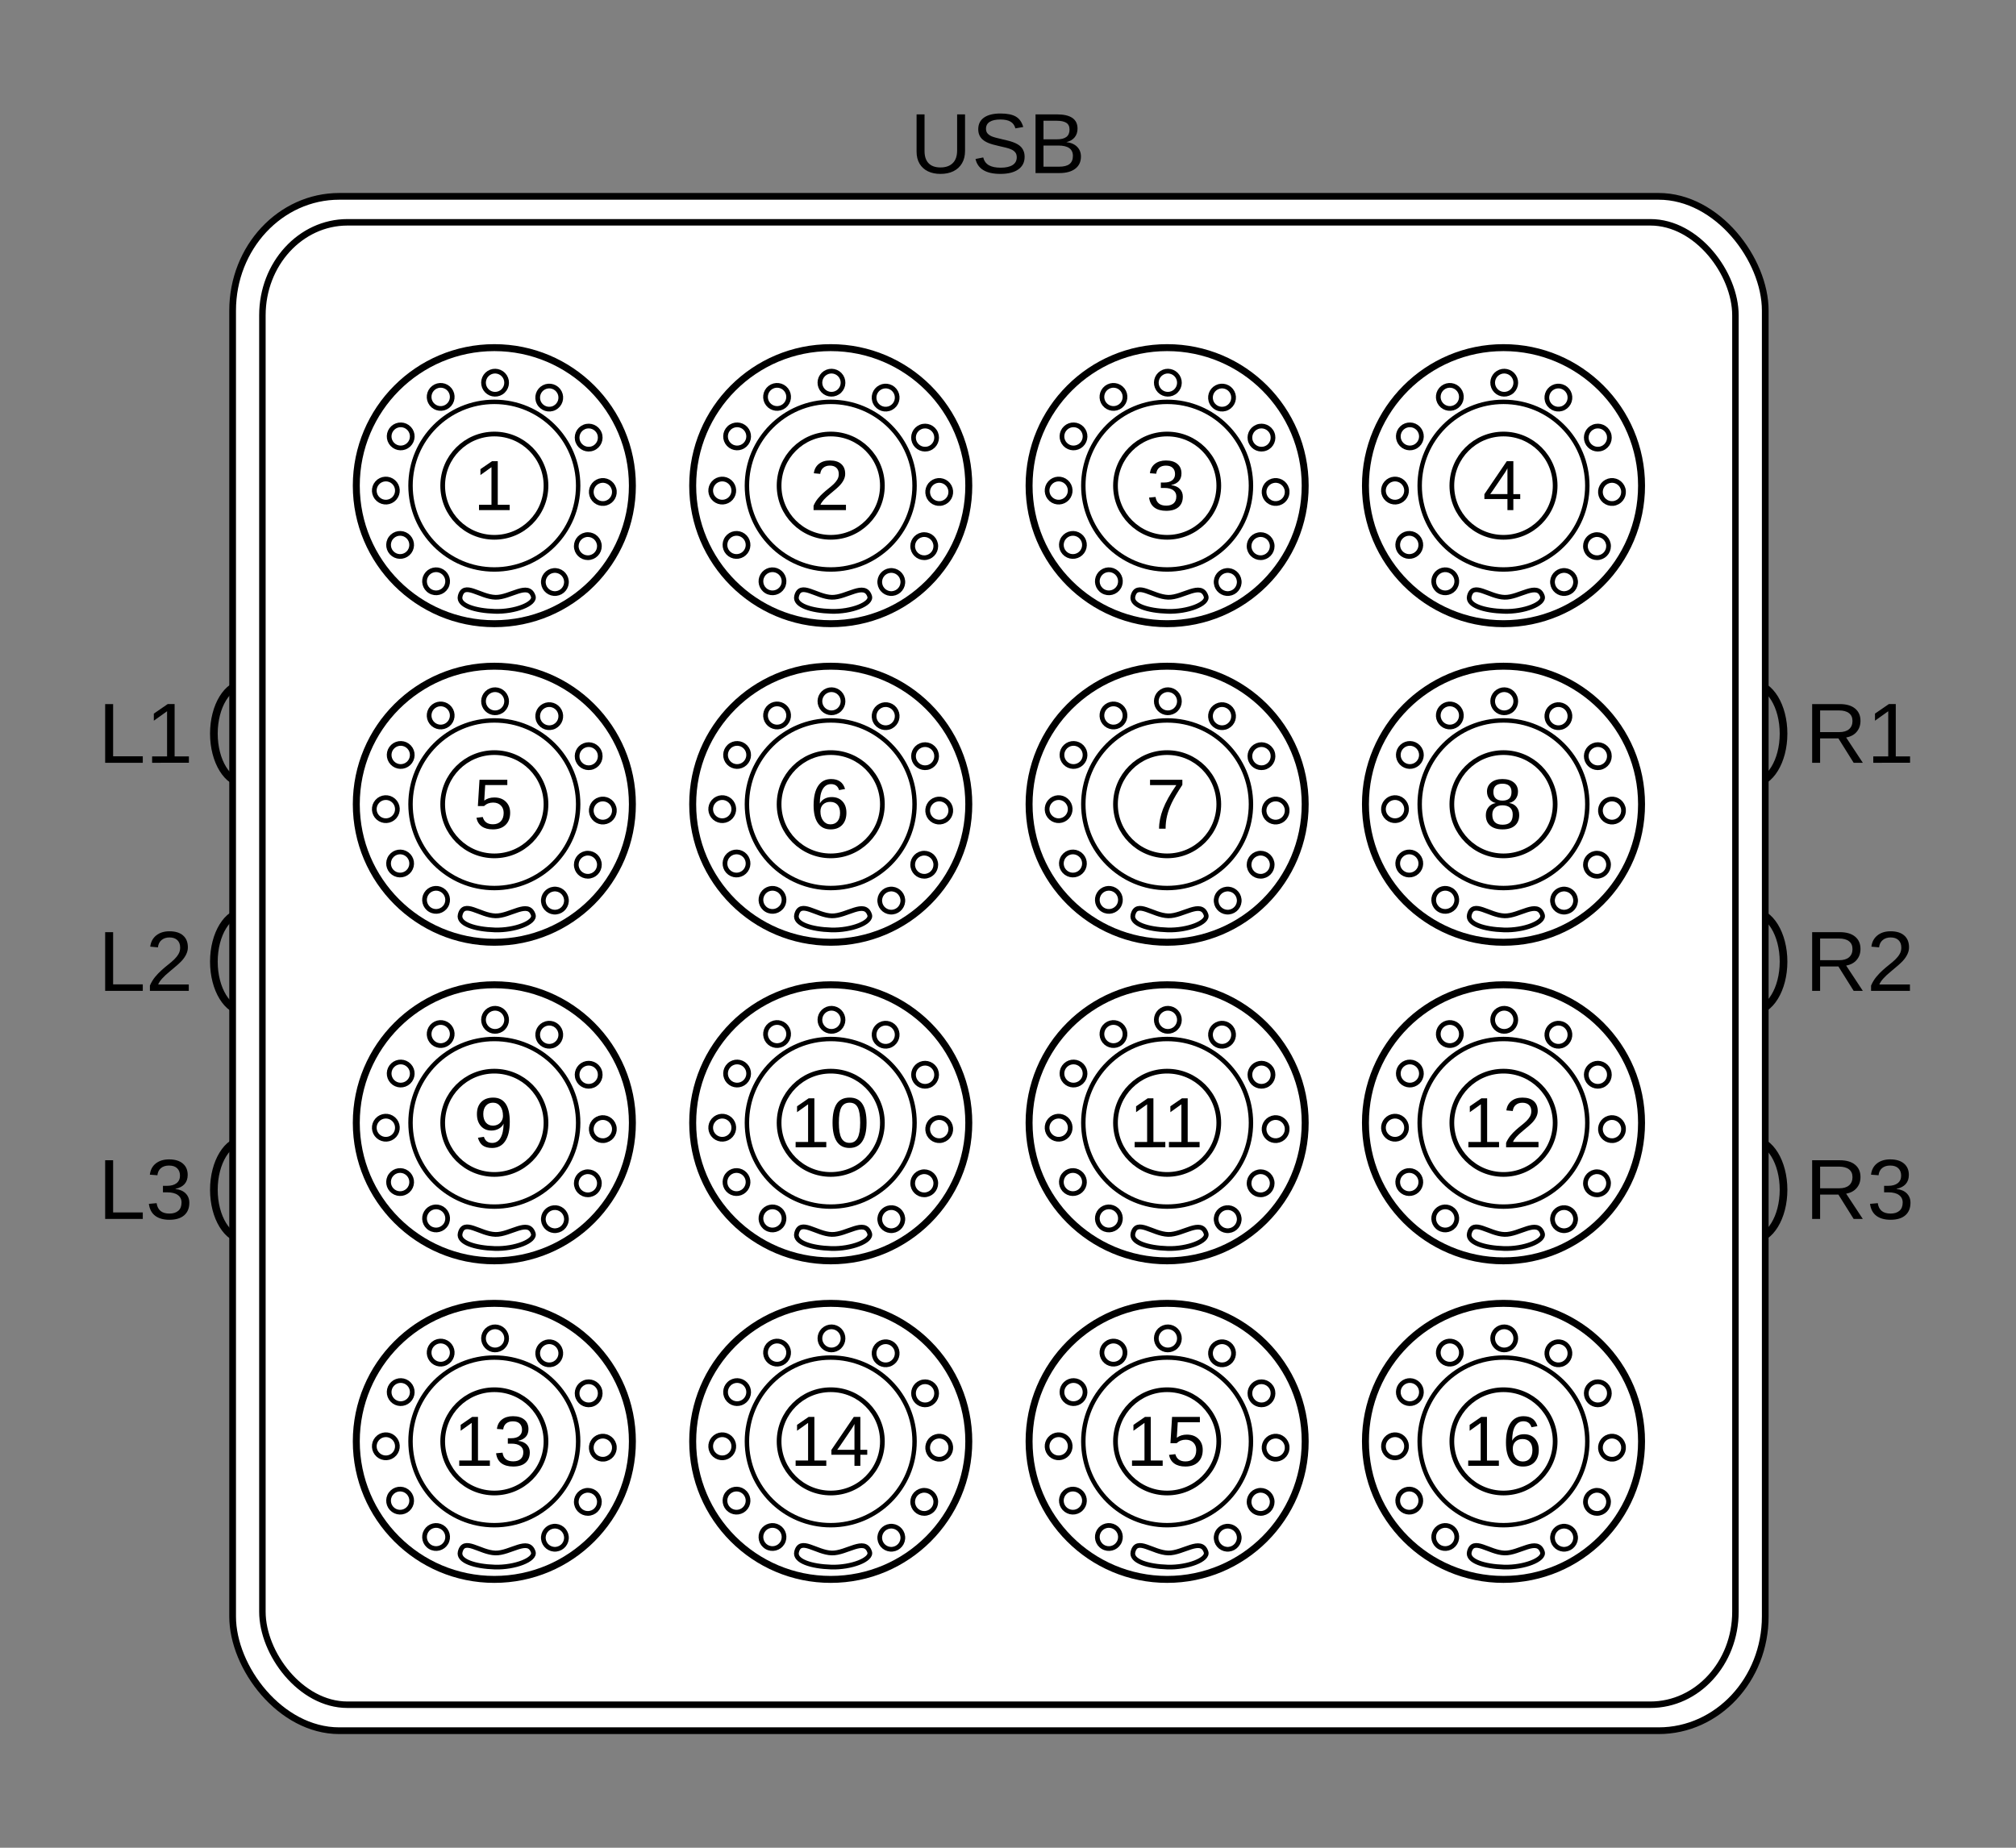 <?xml version="1.0" encoding="UTF-8"?>
<svg width="300mm" height="275mm" version="1.1" viewBox="0 0 300 275" xml:space="preserve" xmlns="http://www.w3.org/2000/svg"><rect x="0" y="0" width="300" height="275" fill="#808080" stroke="none"/><g transform="translate(44.431 -3.745)"><path transform="matrix(.685 0 0 .685 -186.51 -25.615)" d="m230.26 208.59v-12.753h1.729v11.341h6.444v1.412zm10.201 0v-1.385h3.249v-9.812l-2.878 2.055v-1.539l3.014-2.073h1.502v11.368h3.105v1.385z" style="white-space:pre" aria-label="L1"/><path transform="matrix(.685 0 0 .685 -186.51 8.33)" d="m230.26 208.59v-12.753h1.729v11.341h6.444v1.412zm9.721 0v-1.149q0.462-1.059 1.122-1.865 0.67-0.815 1.403-1.466 0.733-0.661 1.448-1.222 0.724-0.561 1.303-1.122 0.579-0.561 0.932-1.177 0.362-0.615 0.362-1.394 0-1.05-0.615-1.629t-1.711-0.579q-1.041 0-1.72 0.57-0.67 0.561-0.787 1.584l-1.665-0.154q0.181-1.53 1.294-2.435 1.122-0.905 2.878-0.905 1.928 0 2.96 0.914 1.041 0.905 1.041 2.58 0 0.742-0.344 1.475-0.335 0.733-1.005 1.466-0.67 0.733-2.562 2.272-1.041 0.851-1.656 1.539-0.615 0.679-0.887 1.312h6.653v1.385z" style="white-space:pre" aria-label="L2"/><path transform="matrix(.685 0 0 .685 -186.51 42.278)" d="m230.26 208.59v-12.753h1.729v11.341h6.444v1.412zm18.284-3.521q0 1.765-1.122 2.733-1.122 0.968-3.204 0.968-1.937 0-3.095-0.869-1.149-0.878-1.367-2.589l1.683-0.154q0.326 2.263 2.779 2.263 1.231 0 1.928-0.606 0.706-0.606 0.706-1.801 0-1.041-0.806-1.62-0.797-0.588-2.308-0.588h-0.923v-1.412h0.887q1.34 0 2.073-0.579 0.742-0.588 0.742-1.62 0-1.023-0.606-1.611-0.597-0.597-1.783-0.597-1.077 0-1.747 0.552-0.661 0.552-0.769 1.557l-1.638-0.127q0.181-1.566 1.294-2.444 1.122-0.878 2.878-0.878 1.919 0 2.978 0.896 1.068 0.887 1.068 2.48 0 1.222-0.688 1.991-0.679 0.76-1.982 1.032v0.036q1.43 0.154 2.227 0.959t0.797 2.027z" style="white-space:pre" aria-label="L3"/><ellipse cx="-8.073" cy="112.93" rx="4.531" ry="7.406" fill="none" stroke="#000" stroke-linecap="round" stroke-linejoin="round" stroke-width="1.14"/><ellipse cx="-8.073" cy="146.87" rx="4.531" ry="7.406" fill="none" stroke="#000" stroke-linecap="round" stroke-linejoin="round" stroke-width="1.14"/><ellipse cx="-8.073" cy="180.82" rx="4.531" ry="7.406" fill="none" stroke="#000" stroke-linecap="round" stroke-linejoin="round" stroke-width="1.14"/><g transform="translate(224.52)"><ellipse cx="-8.073" cy="112.93" rx="4.531" ry="7.406" fill="none" stroke="#000" stroke-linecap="round" stroke-linejoin="round" stroke-width="1.14"/><ellipse cx="-8.073" cy="146.87" rx="4.531" ry="7.406" fill="none" stroke="#000" stroke-linecap="round" stroke-linejoin="round" stroke-width="1.14"/><ellipse cx="-8.073" cy="180.82" rx="4.531" ry="7.406" fill="none" stroke="#000" stroke-linecap="round" stroke-linejoin="round" stroke-width="1.14"/><path transform="matrix(.685 0 0 .685 -154.9 -25.615)" d="m236.19 208.59-3.313-5.295h-3.974v5.295h-1.729v-12.753h6.001q2.154 0 3.322 0.968 1.177 0.959 1.177 2.679 0 1.421-0.833 2.389-0.824 0.968-2.281 1.222l3.62 5.494zm-0.253-9.088q0-1.113-0.76-1.693-0.751-0.588-2.172-0.588h-4.1v4.707h4.173q1.367 0 2.109-0.634 0.751-0.643 0.751-1.792zm4.517 9.088v-1.385h3.249v-9.812l-2.878 2.055v-1.539l3.014-2.073h1.502v11.368h3.105v1.385z" style="white-space:pre" aria-label="R1"/><path transform="matrix(.685 0 0 .685 -154.9 8.33)" d="m236.19 208.59-3.313-5.295h-3.974v5.295h-1.729v-12.753h6.001q2.154 0 3.322 0.968 1.177 0.959 1.177 2.679 0 1.421-0.833 2.389-0.824 0.968-2.281 1.222l3.62 5.494zm-0.253-9.088q0-1.113-0.76-1.693-0.751-0.588-2.172-0.588h-4.1v4.707h4.173q1.367 0 2.109-0.634 0.751-0.643 0.751-1.792zm4.037 9.088v-1.149q0.462-1.059 1.122-1.865 0.67-0.815 1.403-1.466 0.733-0.661 1.448-1.222 0.724-0.561 1.303-1.122 0.579-0.561 0.932-1.177 0.362-0.615 0.362-1.394 0-1.05-0.615-1.629t-1.711-0.579q-1.041 0-1.72 0.57-0.67 0.561-0.787 1.584l-1.665-0.154q0.181-1.53 1.294-2.435 1.122-0.905 2.878-0.905 1.928 0 2.96 0.914 1.041 0.905 1.041 2.58 0 0.742-0.344 1.475-0.335 0.733-1.005 1.466-0.67 0.733-2.562 2.272-1.041 0.851-1.656 1.539-0.615 0.679-0.887 1.312h6.653v1.385z" style="white-space:pre" aria-label="R2"/><path transform="matrix(.685 0 0 .685 -154.9 42.278)" d="m236.19 208.59-3.313-5.295h-3.974v5.295h-1.729v-12.753h6.001q2.154 0 3.322 0.968 1.177 0.959 1.177 2.679 0 1.421-0.833 2.389-0.824 0.968-2.281 1.222l3.62 5.494zm-0.253-9.088q0-1.113-0.76-1.693-0.751-0.588-2.172-0.588h-4.1v4.707h4.173q1.367 0 2.109-0.634 0.751-0.643 0.751-1.792zm12.599 5.566q0 1.765-1.122 2.733-1.122 0.968-3.204 0.968-1.937 0-3.095-0.869-1.149-0.878-1.367-2.589l1.683-0.154q0.326 2.263 2.779 2.263 1.231 0 1.928-0.606 0.706-0.606 0.706-1.801 0-1.041-0.806-1.62-0.797-0.588-2.308-0.588h-0.923v-1.412h0.887q1.34 0 2.073-0.579 0.742-0.588 0.742-1.62 0-1.023-0.606-1.611-0.597-0.597-1.783-0.597-1.077 0-1.747 0.552-0.661 0.552-0.769 1.557l-1.638-0.127q0.181-1.566 1.294-2.444 1.122-0.878 2.878-0.878 1.919 0 2.978 0.896 1.068 0.887 1.068 2.48 0 1.222-0.688 1.991-0.679 0.76-1.982 1.032v0.036q1.43 0.154 2.227 0.959t0.797 2.027z" style="white-space:pre" aria-label="R3"/></g><rect x="-9.815" y="32.968" width="228.07" height="228.36" rx="15.865" ry="17.004" fill="#fff" stroke="#000" stroke-linecap="round" stroke-linejoin="round"/><rect x="-5.383" y="36.832" width="219.2" height="220.63" rx="12.661" ry="13.841" fill="none" stroke="#000" stroke-linecap="round" stroke-linejoin="round" stroke-width=".964"/><path transform="matrix(.685 0 0 .685 -53.716 -113.38)" d="m217.86 208.77q-1.566 0-2.733-0.57t-1.81-1.656-0.643-2.589v-8.119h1.729v7.974q0 1.747 0.887 2.652 0.887 0.905 2.562 0.905 1.72 0 2.67-0.932 0.959-0.941 0.959-2.743v-7.856h1.72v7.956q0 1.548-0.661 2.67-0.652 1.122-1.855 1.72-1.195 0.588-2.824 0.588zm18.284-3.702q0 1.765-1.385 2.733-1.376 0.968-3.883 0.968-4.661 0-5.404-3.24l1.675-0.335q0.29 1.149 1.231 1.693 0.941 0.534 2.562 0.534 1.675 0 2.58-0.57 0.914-0.579 0.914-1.693 0-0.625-0.29-1.014-0.281-0.389-0.797-0.643-0.516-0.253-1.231-0.425-0.715-0.172-1.584-0.371-1.512-0.335-2.299-0.67-0.778-0.335-1.231-0.742-0.453-0.416-0.697-0.968-0.235-0.552-0.235-1.267 0-1.638 1.249-2.525 1.258-0.887 3.593-0.887 2.172 0 3.322 0.67 1.149 0.661 1.611 2.263l-1.702 0.299q-0.281-1.014-1.068-1.466-0.787-0.462-2.181-0.462-1.53 0-2.335 0.507-0.806 0.507-0.806 1.512 0 0.588 0.308 0.978 0.317 0.38 0.905 0.652 0.588 0.262 2.344 0.652 0.588 0.136 1.168 0.281 0.588 0.136 1.122 0.335 0.534 0.19 0.996 0.453 0.471 0.262 0.815 0.643 0.344 0.38 0.534 0.896 0.199 0.516 0.199 1.213zm12.237-0.072q0 1.702-1.24 2.652-1.24 0.941-3.449 0.941h-5.177v-12.753h4.634q4.489 0 4.489 3.095 0 1.131-0.634 1.901t-1.792 1.032q1.521 0.181 2.344 1.023 0.824 0.833 0.824 2.109zm-2.48-5.856q0-1.032-0.706-1.475-0.706-0.444-2.046-0.444h-2.905v4.037h2.905q1.385 0 2.064-0.516 0.688-0.525 0.688-1.602zm0.733 5.72q0-2.254-3.168-2.254h-3.222v4.598h3.358q1.584 0 2.308-0.588 0.724-0.588 0.724-1.756z" style="white-space:pre" aria-label="USB"/><g transform="translate(-6.982 -3.019)"><circle cx="36.114" cy="79.046" r="20.543" fill="none" stroke="#000" stroke-linecap="round" stroke-linejoin="round" stroke-width="1.035"/><circle transform="rotate(263.86)" cx="-97.677" cy="34.877" r="1.72" fill="none" stroke="#000" stroke-linecap="round" stroke-linejoin="round" stroke-width=".7"/><circle transform="rotate(168.56)" cx="-31.57" cy="-96.222" r="1.72" fill="none" stroke="#000" stroke-linecap="round" stroke-linejoin="round" stroke-width=".7"/><circle transform="rotate(73.259)" cx="91.649" cy="-27.003" r="1.72" fill="none" stroke="#000" stroke-linecap="round" stroke-linejoin="round" stroke-width=".7"/><circle transform="rotate(-22.039)" cx="19.509" cy="85.459" r="1.72" fill="none" stroke="#000" stroke-linecap="round" stroke-linejoin="round" stroke-width=".7"/><circle transform="rotate(242.66)" cx="-78.911" cy="9.053" r="1.72" fill="none" stroke="#000" stroke-linecap="round" stroke-linejoin="round" stroke-width=".7"/><circle transform="rotate(147.36)" cx="3.866" cy="-73.194" r="1.72" fill="none" stroke="#000" stroke-linecap="round" stroke-linejoin="round" stroke-width=".7"/><circle transform="rotate(52.066)" cx="69.218" cy="18.288" r="1.72" fill="none" stroke="#000" stroke-linecap="round" stroke-linejoin="round" stroke-width=".7"/><circle transform="rotate(-43.233)" cx="-32.961" cy="67.441" r="1.72" fill="none" stroke="#000" stroke-linecap="round" stroke-linejoin="round" stroke-width=".7"/><circle transform="rotate(221.47)" cx="-67.794" cy="-46.554" r="1.72" fill="none" stroke="#000" stroke-linecap="round" stroke-linejoin="round" stroke-width=".7"/><circle transform="rotate(126.17)" cx="57.893" cy="-69.691" r="1.72" fill="none" stroke="#000" stroke-linecap="round" stroke-linejoin="round" stroke-width=".7"/><circle transform="rotate(30.873)" cx="71.421" cy="65.979" r="1.72" fill="none" stroke="#000" stroke-linecap="round" stroke-linejoin="round" stroke-width=".7"/><path transform="rotate(91.738)" d="m96.611-39.143c0 2.964-0.717 5.517-2.089 5.232-2.265-0.471 0.003-2.93-0.007-5.248-0.01-2.186-2.514-4.835-0.325-5.621 1.132-0.406 2.421 2.673 2.421 5.637z" fill="none" stroke="#000" stroke-linecap="round" stroke-linejoin="round" stroke-width=".7"/><circle cx="36.114" cy="79.046" r="7.686" fill="none" stroke="#000" stroke-linecap="round" stroke-linejoin="round" stroke-width=".7"/><circle cx="36.114" cy="79.046" r="12.473" fill="none" stroke="#000" stroke-linecap="round" stroke-linejoin="round" stroke-width=".658"/><path d="m33.832 82.686v-0.791h1.855v-5.602l-1.643 1.173v-0.878l1.721-1.183h0.858v6.49h1.772v0.791z" stroke-width=".265" aria-label="1"/></g><g transform="translate(43.077 -3.019)"><circle cx="36.114" cy="79.046" r="20.543" fill="none" stroke="#000" stroke-linecap="round" stroke-linejoin="round" stroke-width="1.035"/><circle transform="rotate(263.86)" cx="-97.677" cy="34.877" r="1.72" fill="none" stroke="#000" stroke-linecap="round" stroke-linejoin="round" stroke-width=".7"/><circle transform="rotate(168.56)" cx="-31.57" cy="-96.222" r="1.72" fill="none" stroke="#000" stroke-linecap="round" stroke-linejoin="round" stroke-width=".7"/><circle transform="rotate(73.259)" cx="91.649" cy="-27.003" r="1.72" fill="none" stroke="#000" stroke-linecap="round" stroke-linejoin="round" stroke-width=".7"/><circle transform="rotate(-22.039)" cx="19.509" cy="85.459" r="1.72" fill="none" stroke="#000" stroke-linecap="round" stroke-linejoin="round" stroke-width=".7"/><circle transform="rotate(242.66)" cx="-78.911" cy="9.053" r="1.72" fill="none" stroke="#000" stroke-linecap="round" stroke-linejoin="round" stroke-width=".7"/><circle transform="rotate(147.36)" cx="3.866" cy="-73.194" r="1.72" fill="none" stroke="#000" stroke-linecap="round" stroke-linejoin="round" stroke-width=".7"/><circle transform="rotate(52.066)" cx="69.218" cy="18.288" r="1.72" fill="none" stroke="#000" stroke-linecap="round" stroke-linejoin="round" stroke-width=".7"/><circle transform="rotate(-43.233)" cx="-32.961" cy="67.441" r="1.72" fill="none" stroke="#000" stroke-linecap="round" stroke-linejoin="round" stroke-width=".7"/><circle transform="rotate(221.47)" cx="-67.794" cy="-46.554" r="1.72" fill="none" stroke="#000" stroke-linecap="round" stroke-linejoin="round" stroke-width=".7"/><circle transform="rotate(126.17)" cx="57.893" cy="-69.691" r="1.72" fill="none" stroke="#000" stroke-linecap="round" stroke-linejoin="round" stroke-width=".7"/><circle transform="rotate(30.873)" cx="71.421" cy="65.979" r="1.72" fill="none" stroke="#000" stroke-linecap="round" stroke-linejoin="round" stroke-width=".7"/><path transform="rotate(91.738)" d="m96.611-39.143c0 2.964-0.717 5.517-2.089 5.232-2.265-0.471 0.003-2.93-0.007-5.248-0.01-2.186-2.514-4.835-0.325-5.621 1.132-0.406 2.421 2.673 2.421 5.637z" fill="none" stroke="#000" stroke-linecap="round" stroke-linejoin="round" stroke-width=".7"/><circle cx="36.114" cy="79.046" r="7.686" fill="none" stroke="#000" stroke-linecap="round" stroke-linejoin="round" stroke-width=".7"/><circle cx="36.114" cy="79.046" r="12.473" fill="none" stroke="#000" stroke-linecap="round" stroke-linejoin="round" stroke-width=".658"/><path d="m33.558 82.686v-0.656q0.264-0.605 0.641-1.065 0.382-0.465 0.801-0.837 0.419-0.377 0.827-0.698 0.413-0.32 0.744-0.641t0.532-0.672q0.207-0.351 0.207-0.796 0-0.599-0.351-0.93t-0.977-0.331q-0.594 0-0.982 0.326-0.382 0.32-0.45 0.904l-0.951-0.088q0.103-0.873 0.739-1.39 0.641-0.517 1.643-0.517 1.101 0 1.69 0.522 0.594 0.517 0.594 1.473 0 0.424-0.196 0.842-0.191 0.419-0.574 0.837-0.382 0.419-1.462 1.297-0.594 0.486-0.946 0.878-0.351 0.388-0.506 0.749h3.798v0.791z" stroke-width=".265" aria-label="2"/></g><g transform="translate(143.19 -3.019)"><circle cx="36.114" cy="79.046" r="20.543" fill="none" stroke="#000" stroke-linecap="round" stroke-linejoin="round" stroke-width="1.035"/><circle transform="rotate(263.86)" cx="-97.677" cy="34.877" r="1.72" fill="none" stroke="#000" stroke-linecap="round" stroke-linejoin="round" stroke-width=".7"/><circle transform="rotate(168.56)" cx="-31.57" cy="-96.222" r="1.72" fill="none" stroke="#000" stroke-linecap="round" stroke-linejoin="round" stroke-width=".7"/><circle transform="rotate(73.259)" cx="91.649" cy="-27.003" r="1.72" fill="none" stroke="#000" stroke-linecap="round" stroke-linejoin="round" stroke-width=".7"/><circle transform="rotate(-22.039)" cx="19.509" cy="85.459" r="1.72" fill="none" stroke="#000" stroke-linecap="round" stroke-linejoin="round" stroke-width=".7"/><circle transform="rotate(242.66)" cx="-78.911" cy="9.053" r="1.72" fill="none" stroke="#000" stroke-linecap="round" stroke-linejoin="round" stroke-width=".7"/><circle transform="rotate(147.36)" cx="3.866" cy="-73.194" r="1.72" fill="none" stroke="#000" stroke-linecap="round" stroke-linejoin="round" stroke-width=".7"/><circle transform="rotate(52.066)" cx="69.218" cy="18.288" r="1.72" fill="none" stroke="#000" stroke-linecap="round" stroke-linejoin="round" stroke-width=".7"/><circle transform="rotate(-43.233)" cx="-32.961" cy="67.441" r="1.72" fill="none" stroke="#000" stroke-linecap="round" stroke-linejoin="round" stroke-width=".7"/><circle transform="rotate(221.47)" cx="-67.794" cy="-46.554" r="1.72" fill="none" stroke="#000" stroke-linecap="round" stroke-linejoin="round" stroke-width=".7"/><circle transform="rotate(126.17)" cx="57.893" cy="-69.691" r="1.72" fill="none" stroke="#000" stroke-linecap="round" stroke-linejoin="round" stroke-width=".7"/><circle transform="rotate(30.873)" cx="71.421" cy="65.979" r="1.72" fill="none" stroke="#000" stroke-linecap="round" stroke-linejoin="round" stroke-width=".7"/><path transform="rotate(91.738)" d="m96.611-39.143c0 2.964-0.717 5.517-2.089 5.232-2.265-0.471 0.003-2.93-0.007-5.248-0.01-2.186-2.514-4.835-0.325-5.621 1.132-0.406 2.421 2.673 2.421 5.637z" fill="none" stroke="#000" stroke-linecap="round" stroke-linejoin="round" stroke-width=".7"/><circle cx="36.114" cy="79.046" r="7.686" fill="none" stroke="#000" stroke-linecap="round" stroke-linejoin="round" stroke-width=".7"/><circle cx="36.114" cy="79.046" r="12.473" fill="none" stroke="#000" stroke-linecap="round" stroke-linejoin="round" stroke-width=".658"/><path d="m37.579 81.038v1.649h-0.878v-1.649h-3.431v-0.723l3.333-4.909h0.977v4.899h1.023v0.734zm-0.878-4.584q-0.01 0.031-0.145 0.274-0.134 0.243-0.202 0.341l-1.865 2.749-0.279 0.382-0.083 0.103h2.574z" stroke-width=".265" aria-label="4"/></g><g transform="translate(43.077 44.394)"><circle cx="36.114" cy="79.046" r="20.543" fill="none" stroke="#000" stroke-linecap="round" stroke-linejoin="round" stroke-width="1.035"/><circle transform="rotate(263.86)" cx="-97.677" cy="34.877" r="1.72" fill="none" stroke="#000" stroke-linecap="round" stroke-linejoin="round" stroke-width=".7"/><circle transform="rotate(168.56)" cx="-31.57" cy="-96.222" r="1.72" fill="none" stroke="#000" stroke-linecap="round" stroke-linejoin="round" stroke-width=".7"/><circle transform="rotate(73.259)" cx="91.649" cy="-27.003" r="1.72" fill="none" stroke="#000" stroke-linecap="round" stroke-linejoin="round" stroke-width=".7"/><circle transform="rotate(-22.039)" cx="19.509" cy="85.459" r="1.72" fill="none" stroke="#000" stroke-linecap="round" stroke-linejoin="round" stroke-width=".7"/><circle transform="rotate(242.66)" cx="-78.911" cy="9.053" r="1.72" fill="none" stroke="#000" stroke-linecap="round" stroke-linejoin="round" stroke-width=".7"/><circle transform="rotate(147.36)" cx="3.866" cy="-73.194" r="1.72" fill="none" stroke="#000" stroke-linecap="round" stroke-linejoin="round" stroke-width=".7"/><circle transform="rotate(52.066)" cx="69.218" cy="18.288" r="1.72" fill="none" stroke="#000" stroke-linecap="round" stroke-linejoin="round" stroke-width=".7"/><circle transform="rotate(-43.233)" cx="-32.961" cy="67.441" r="1.72" fill="none" stroke="#000" stroke-linecap="round" stroke-linejoin="round" stroke-width=".7"/><circle transform="rotate(221.47)" cx="-67.794" cy="-46.554" r="1.72" fill="none" stroke="#000" stroke-linecap="round" stroke-linejoin="round" stroke-width=".7"/><circle transform="rotate(126.17)" cx="57.893" cy="-69.691" r="1.72" fill="none" stroke="#000" stroke-linecap="round" stroke-linejoin="round" stroke-width=".7"/><circle transform="rotate(30.873)" cx="71.421" cy="65.979" r="1.72" fill="none" stroke="#000" stroke-linecap="round" stroke-linejoin="round" stroke-width=".7"/><path transform="rotate(91.738)" d="m96.611-39.143c0 2.964-0.717 5.517-2.089 5.232-2.265-0.471 0.003-2.93-0.007-5.248-0.01-2.186-2.514-4.835-0.325-5.621 1.132-0.406 2.421 2.673 2.421 5.637z" fill="none" stroke="#000" stroke-linecap="round" stroke-linejoin="round" stroke-width=".7"/><circle cx="36.114" cy="79.046" r="7.686" fill="none" stroke="#000" stroke-linecap="round" stroke-linejoin="round" stroke-width=".7"/><circle cx="36.114" cy="79.046" r="12.473" fill="none" stroke="#000" stroke-linecap="round" stroke-linejoin="round" stroke-width=".658"/><path d="m38.447 80.304q0 1.152-0.625 1.819t-1.726 0.667q-1.23 0-1.881-0.915t-0.651-2.661q0-1.891 0.677-2.904t1.927-1.013q1.649 0 2.077 1.483l-0.889 0.16q-0.274-0.889-1.199-0.889-0.796 0-1.235 0.744-0.434 0.739-0.434 2.145 0.253-0.47 0.713-0.713 0.46-0.248 1.054-0.248 1.008 0 1.597 0.63 0.594 0.63 0.594 1.695zm-0.946 0.041q0-0.791-0.388-1.22t-1.08-0.429q-0.651 0-1.054 0.382-0.398 0.377-0.398 1.044 0 0.842 0.413 1.38 0.419 0.537 1.07 0.537 0.672 0 1.054-0.45 0.382-0.455 0.382-1.245z" stroke-width=".265" aria-label="6"/></g><g transform="translate(93.136 44.394)"><circle cx="36.114" cy="79.046" r="20.543" fill="none" stroke="#000" stroke-linecap="round" stroke-linejoin="round" stroke-width="1.035"/><circle transform="rotate(263.86)" cx="-97.677" cy="34.877" r="1.72" fill="none" stroke="#000" stroke-linecap="round" stroke-linejoin="round" stroke-width=".7"/><circle transform="rotate(168.56)" cx="-31.57" cy="-96.222" r="1.72" fill="none" stroke="#000" stroke-linecap="round" stroke-linejoin="round" stroke-width=".7"/><circle transform="rotate(73.259)" cx="91.649" cy="-27.003" r="1.72" fill="none" stroke="#000" stroke-linecap="round" stroke-linejoin="round" stroke-width=".7"/><circle transform="rotate(-22.039)" cx="19.509" cy="85.459" r="1.72" fill="none" stroke="#000" stroke-linecap="round" stroke-linejoin="round" stroke-width=".7"/><circle transform="rotate(242.66)" cx="-78.911" cy="9.053" r="1.72" fill="none" stroke="#000" stroke-linecap="round" stroke-linejoin="round" stroke-width=".7"/><circle transform="rotate(147.36)" cx="3.866" cy="-73.194" r="1.72" fill="none" stroke="#000" stroke-linecap="round" stroke-linejoin="round" stroke-width=".7"/><circle transform="rotate(52.066)" cx="69.218" cy="18.288" r="1.72" fill="none" stroke="#000" stroke-linecap="round" stroke-linejoin="round" stroke-width=".7"/><circle transform="rotate(-43.233)" cx="-32.961" cy="67.441" r="1.72" fill="none" stroke="#000" stroke-linecap="round" stroke-linejoin="round" stroke-width=".7"/><circle transform="rotate(221.47)" cx="-67.794" cy="-46.554" r="1.72" fill="none" stroke="#000" stroke-linecap="round" stroke-linejoin="round" stroke-width=".7"/><circle transform="rotate(126.17)" cx="57.893" cy="-69.691" r="1.72" fill="none" stroke="#000" stroke-linecap="round" stroke-linejoin="round" stroke-width=".7"/><circle transform="rotate(30.873)" cx="71.421" cy="65.979" r="1.72" fill="none" stroke="#000" stroke-linecap="round" stroke-linejoin="round" stroke-width=".7"/><path transform="rotate(91.738)" d="m96.611-39.143c0 2.964-0.717 5.517-2.089 5.232-2.265-0.471 0.003-2.93-0.007-5.248-0.01-2.186-2.514-4.835-0.325-5.621 1.132-0.406 2.421 2.673 2.421 5.637z" fill="none" stroke="#000" stroke-linecap="round" stroke-linejoin="round" stroke-width=".7"/><circle cx="36.114" cy="79.046" r="7.686" fill="none" stroke="#000" stroke-linecap="round" stroke-linejoin="round" stroke-width=".7"/><circle cx="36.114" cy="79.046" r="12.473" fill="none" stroke="#000" stroke-linecap="round" stroke-linejoin="round" stroke-width=".658"/><path d="m38.38 76.16q-1.116 1.705-1.576 2.672-0.46 0.966-0.692 1.907-0.227 0.941-0.227 1.948h-0.972q0-1.395 0.589-2.935 0.594-1.545 1.979-3.555h-3.912v-0.791h4.811z" stroke-width=".265" aria-label="7"/></g><g transform="translate(143.19 44.394)"><circle cx="36.114" cy="79.046" r="20.543" fill="none" stroke="#000" stroke-linecap="round" stroke-linejoin="round" stroke-width="1.035"/><circle transform="rotate(263.86)" cx="-97.677" cy="34.877" r="1.72" fill="none" stroke="#000" stroke-linecap="round" stroke-linejoin="round" stroke-width=".7"/><circle transform="rotate(168.56)" cx="-31.57" cy="-96.222" r="1.72" fill="none" stroke="#000" stroke-linecap="round" stroke-linejoin="round" stroke-width=".7"/><circle transform="rotate(73.259)" cx="91.649" cy="-27.003" r="1.72" fill="none" stroke="#000" stroke-linecap="round" stroke-linejoin="round" stroke-width=".7"/><circle transform="rotate(-22.039)" cx="19.509" cy="85.459" r="1.72" fill="none" stroke="#000" stroke-linecap="round" stroke-linejoin="round" stroke-width=".7"/><circle transform="rotate(242.66)" cx="-78.911" cy="9.053" r="1.72" fill="none" stroke="#000" stroke-linecap="round" stroke-linejoin="round" stroke-width=".7"/><circle transform="rotate(147.36)" cx="3.866" cy="-73.194" r="1.72" fill="none" stroke="#000" stroke-linecap="round" stroke-linejoin="round" stroke-width=".7"/><circle transform="rotate(52.066)" cx="69.218" cy="18.288" r="1.72" fill="none" stroke="#000" stroke-linecap="round" stroke-linejoin="round" stroke-width=".7"/><circle transform="rotate(-43.233)" cx="-32.961" cy="67.441" r="1.72" fill="none" stroke="#000" stroke-linecap="round" stroke-linejoin="round" stroke-width=".7"/><circle transform="rotate(221.47)" cx="-67.794" cy="-46.554" r="1.72" fill="none" stroke="#000" stroke-linecap="round" stroke-linejoin="round" stroke-width=".7"/><circle transform="rotate(126.17)" cx="57.893" cy="-69.691" r="1.72" fill="none" stroke="#000" stroke-linecap="round" stroke-linejoin="round" stroke-width=".7"/><circle transform="rotate(30.873)" cx="71.421" cy="65.979" r="1.72" fill="none" stroke="#000" stroke-linecap="round" stroke-linejoin="round" stroke-width=".7"/><path transform="rotate(91.738)" d="m96.611-39.143c0 2.964-0.717 5.517-2.089 5.232-2.265-0.471 0.003-2.93-0.007-5.248-0.01-2.186-2.514-4.835-0.325-5.621 1.132-0.406 2.421 2.673 2.421 5.637z" fill="none" stroke="#000" stroke-linecap="round" stroke-linejoin="round" stroke-width=".7"/><circle cx="36.114" cy="79.046" r="7.686" fill="none" stroke="#000" stroke-linecap="round" stroke-linejoin="round" stroke-width=".7"/><circle cx="36.114" cy="79.046" r="12.473" fill="none" stroke="#000" stroke-linecap="round" stroke-linejoin="round" stroke-width=".658"/><path d="m38.452 80.656q0 1.008-0.641 1.571-0.641 0.563-1.84 0.563-1.168 0-1.829-0.553-0.656-0.553-0.656-1.571 0-0.713 0.408-1.199t1.044-0.589v-0.021q-0.594-0.14-0.941-0.605-0.341-0.465-0.341-1.09 0-0.832 0.62-1.349 0.625-0.517 1.674-0.517 1.075 0 1.695 0.506 0.625 0.506 0.625 1.369 0 0.625-0.346 1.09-0.346 0.465-0.946 0.584v0.021q0.698 0.114 1.085 0.594 0.388 0.475 0.388 1.194zm-1.147-3.431q0-1.235-1.354-1.235-0.656 0-1.002 0.31-0.341 0.31-0.341 0.925 0 0.625 0.351 0.956 0.357 0.326 1.002 0.326 0.656 0 0.997-0.3 0.346-0.305 0.346-0.982zm0.181 3.344q0-0.677-0.403-1.018-0.403-0.346-1.132-0.346-0.708 0-1.106 0.372-0.398 0.367-0.398 1.013 0 1.504 1.535 1.504 0.76 0 1.132-0.362 0.372-0.367 0.372-1.163z" stroke-width=".265" aria-label="8"/></g><g transform="translate(-6.982 91.807)"><circle cx="36.114" cy="79.046" r="20.543" fill="none" stroke="#000" stroke-linecap="round" stroke-linejoin="round" stroke-width="1.035"/><circle transform="rotate(263.86)" cx="-97.677" cy="34.877" r="1.72" fill="none" stroke="#000" stroke-linecap="round" stroke-linejoin="round" stroke-width=".7"/><circle transform="rotate(168.56)" cx="-31.57" cy="-96.222" r="1.72" fill="none" stroke="#000" stroke-linecap="round" stroke-linejoin="round" stroke-width=".7"/><circle transform="rotate(73.259)" cx="91.649" cy="-27.003" r="1.72" fill="none" stroke="#000" stroke-linecap="round" stroke-linejoin="round" stroke-width=".7"/><circle transform="rotate(-22.039)" cx="19.509" cy="85.459" r="1.72" fill="none" stroke="#000" stroke-linecap="round" stroke-linejoin="round" stroke-width=".7"/><circle transform="rotate(242.66)" cx="-78.911" cy="9.053" r="1.72" fill="none" stroke="#000" stroke-linecap="round" stroke-linejoin="round" stroke-width=".7"/><circle transform="rotate(147.36)" cx="3.866" cy="-73.194" r="1.72" fill="none" stroke="#000" stroke-linecap="round" stroke-linejoin="round" stroke-width=".7"/><circle transform="rotate(52.066)" cx="69.218" cy="18.288" r="1.72" fill="none" stroke="#000" stroke-linecap="round" stroke-linejoin="round" stroke-width=".7"/><circle transform="rotate(-43.233)" cx="-32.961" cy="67.441" r="1.72" fill="none" stroke="#000" stroke-linecap="round" stroke-linejoin="round" stroke-width=".7"/><circle transform="rotate(221.47)" cx="-67.794" cy="-46.554" r="1.72" fill="none" stroke="#000" stroke-linecap="round" stroke-linejoin="round" stroke-width=".7"/><circle transform="rotate(126.17)" cx="57.893" cy="-69.691" r="1.72" fill="none" stroke="#000" stroke-linecap="round" stroke-linejoin="round" stroke-width=".7"/><circle transform="rotate(30.873)" cx="71.421" cy="65.979" r="1.72" fill="none" stroke="#000" stroke-linecap="round" stroke-linejoin="round" stroke-width=".7"/><path transform="rotate(91.738)" d="m96.611-39.143c0 2.964-0.717 5.517-2.089 5.232-2.265-0.471 0.003-2.93-0.007-5.248-0.01-2.186-2.514-4.835-0.325-5.621 1.132-0.406 2.421 2.673 2.421 5.637z" fill="none" stroke="#000" stroke-linecap="round" stroke-linejoin="round" stroke-width=".7"/><circle cx="36.114" cy="79.046" r="7.686" fill="none" stroke="#000" stroke-linecap="round" stroke-linejoin="round" stroke-width=".7"/><circle cx="36.114" cy="79.046" r="12.473" fill="none" stroke="#000" stroke-linecap="round" stroke-linejoin="round" stroke-width=".658"/><path d="m38.411 78.899q0 1.876-0.687 2.884-0.682 1.008-1.948 1.008-0.853 0-1.369-0.357-0.512-0.362-0.734-1.163l0.889-0.14q0.279 0.909 1.23 0.909 0.801 0 1.24-0.744 0.439-0.744 0.46-2.124-0.207 0.465-0.708 0.749-0.501 0.279-1.101 0.279-0.982 0-1.571-0.672-0.589-0.672-0.589-1.783 0-1.142 0.641-1.793 0.641-0.656 1.783-0.656 1.214 0 1.84 0.899t0.625 2.703zm-1.013-0.899q0-0.878-0.403-1.411-0.403-0.537-1.08-0.537-0.672 0-1.059 0.46-0.388 0.455-0.388 1.235 0 0.796 0.388 1.261 0.388 0.46 1.049 0.46 0.403 0 0.749-0.181 0.346-0.186 0.543-0.522 0.202-0.336 0.202-0.765z" stroke-width=".265" aria-label="9"/></g><g transform="translate(93.136 91.807)"><circle cx="36.114" cy="79.046" r="20.543" fill="none" stroke="#000" stroke-linecap="round" stroke-linejoin="round" stroke-width="1.035"/><circle transform="rotate(263.86)" cx="-97.677" cy="34.877" r="1.72" fill="none" stroke="#000" stroke-linecap="round" stroke-linejoin="round" stroke-width=".7"/><circle transform="rotate(168.56)" cx="-31.57" cy="-96.222" r="1.72" fill="none" stroke="#000" stroke-linecap="round" stroke-linejoin="round" stroke-width=".7"/><circle transform="rotate(73.259)" cx="91.649" cy="-27.003" r="1.72" fill="none" stroke="#000" stroke-linecap="round" stroke-linejoin="round" stroke-width=".7"/><circle transform="rotate(-22.039)" cx="19.509" cy="85.459" r="1.72" fill="none" stroke="#000" stroke-linecap="round" stroke-linejoin="round" stroke-width=".7"/><circle transform="rotate(242.66)" cx="-78.911" cy="9.053" r="1.72" fill="none" stroke="#000" stroke-linecap="round" stroke-linejoin="round" stroke-width=".7"/><circle transform="rotate(147.36)" cx="3.866" cy="-73.194" r="1.72" fill="none" stroke="#000" stroke-linecap="round" stroke-linejoin="round" stroke-width=".7"/><circle transform="rotate(52.066)" cx="69.218" cy="18.288" r="1.72" fill="none" stroke="#000" stroke-linecap="round" stroke-linejoin="round" stroke-width=".7"/><circle transform="rotate(-43.233)" cx="-32.961" cy="67.441" r="1.72" fill="none" stroke="#000" stroke-linecap="round" stroke-linejoin="round" stroke-width=".7"/><circle transform="rotate(221.47)" cx="-67.794" cy="-46.554" r="1.72" fill="none" stroke="#000" stroke-linecap="round" stroke-linejoin="round" stroke-width=".7"/><circle transform="rotate(126.17)" cx="57.893" cy="-69.691" r="1.72" fill="none" stroke="#000" stroke-linecap="round" stroke-linejoin="round" stroke-width=".7"/><circle transform="rotate(30.873)" cx="71.421" cy="65.979" r="1.72" fill="none" stroke="#000" stroke-linecap="round" stroke-linejoin="round" stroke-width=".7"/><path transform="rotate(91.738)" d="m96.611-39.143c0 2.964-0.717 5.517-2.089 5.232-2.265-0.471 0.003-2.93-0.007-5.248-0.01-2.186-2.514-4.835-0.325-5.621 1.132-0.406 2.421 2.673 2.421 5.637z" fill="none" stroke="#000" stroke-linecap="round" stroke-linejoin="round" stroke-width=".7"/><circle cx="36.114" cy="79.046" r="7.686" fill="none" stroke="#000" stroke-linecap="round" stroke-linejoin="round" stroke-width=".7"/><circle cx="36.114" cy="79.046" r="12.473" fill="none" stroke="#000" stroke-linecap="round" stroke-linejoin="round" stroke-width=".658"/><path d="m31.282 82.686v-0.791h1.855v-5.602l-1.643 1.173v-0.878l1.721-1.183h0.858v6.49h1.772v0.791zm5.1 0v-0.791h1.855v-5.602l-1.643 1.173v-0.878l1.721-1.183h0.858v6.49h1.772v0.791z" stroke-width=".265" aria-label="11"/></g><g transform="translate(43.077 139.22)"><circle cx="36.114" cy="79.046" r="20.543" fill="none" stroke="#000" stroke-linecap="round" stroke-linejoin="round" stroke-width="1.035"/><circle transform="rotate(263.86)" cx="-97.677" cy="34.877" r="1.72" fill="none" stroke="#000" stroke-linecap="round" stroke-linejoin="round" stroke-width=".7"/><circle transform="rotate(168.56)" cx="-31.57" cy="-96.222" r="1.72" fill="none" stroke="#000" stroke-linecap="round" stroke-linejoin="round" stroke-width=".7"/><circle transform="rotate(73.259)" cx="91.649" cy="-27.003" r="1.72" fill="none" stroke="#000" stroke-linecap="round" stroke-linejoin="round" stroke-width=".7"/><circle transform="rotate(-22.039)" cx="19.509" cy="85.459" r="1.72" fill="none" stroke="#000" stroke-linecap="round" stroke-linejoin="round" stroke-width=".7"/><circle transform="rotate(242.66)" cx="-78.911" cy="9.053" r="1.72" fill="none" stroke="#000" stroke-linecap="round" stroke-linejoin="round" stroke-width=".7"/><circle transform="rotate(147.36)" cx="3.866" cy="-73.194" r="1.72" fill="none" stroke="#000" stroke-linecap="round" stroke-linejoin="round" stroke-width=".7"/><circle transform="rotate(52.066)" cx="69.218" cy="18.288" r="1.72" fill="none" stroke="#000" stroke-linecap="round" stroke-linejoin="round" stroke-width=".7"/><circle transform="rotate(-43.233)" cx="-32.961" cy="67.441" r="1.72" fill="none" stroke="#000" stroke-linecap="round" stroke-linejoin="round" stroke-width=".7"/><circle transform="rotate(221.47)" cx="-67.794" cy="-46.554" r="1.72" fill="none" stroke="#000" stroke-linecap="round" stroke-linejoin="round" stroke-width=".7"/><circle transform="rotate(126.17)" cx="57.893" cy="-69.691" r="1.72" fill="none" stroke="#000" stroke-linecap="round" stroke-linejoin="round" stroke-width=".7"/><circle transform="rotate(30.873)" cx="71.421" cy="65.979" r="1.72" fill="none" stroke="#000" stroke-linecap="round" stroke-linejoin="round" stroke-width=".7"/><path transform="rotate(91.738)" d="m96.611-39.143c0 2.964-0.717 5.517-2.089 5.232-2.265-0.471 0.003-2.93-0.007-5.248-0.01-2.186-2.514-4.835-0.325-5.621 1.132-0.406 2.421 2.673 2.421 5.637z" fill="none" stroke="#000" stroke-linecap="round" stroke-linejoin="round" stroke-width=".7"/><circle cx="36.114" cy="79.046" r="7.686" fill="none" stroke="#000" stroke-linecap="round" stroke-linejoin="round" stroke-width=".7"/><circle cx="36.114" cy="79.046" r="12.473" fill="none" stroke="#000" stroke-linecap="round" stroke-linejoin="round" stroke-width=".658"/><path d="m30.889 82.686v-0.791h1.855v-5.602l-1.643 1.173v-0.878l1.721-1.183h0.858v6.49h1.772v0.791zm9.633-1.649v1.649h-0.878v-1.649h-3.431v-0.723l3.333-4.909h0.977v4.899h1.023v0.734zm-0.878-4.584q-0.01 0.031-0.145 0.274-0.134 0.243-0.202 0.341l-1.865 2.749-0.279 0.382-0.083 0.103h2.574z" stroke-width=".265" aria-label="14"/></g><g transform="translate(93.136 139.22)"><circle cx="36.114" cy="79.046" r="20.543" fill="none" stroke="#000" stroke-linecap="round" stroke-linejoin="round" stroke-width="1.035"/><circle transform="rotate(263.86)" cx="-97.677" cy="34.877" r="1.72" fill="none" stroke="#000" stroke-linecap="round" stroke-linejoin="round" stroke-width=".7"/><circle transform="rotate(168.56)" cx="-31.57" cy="-96.222" r="1.72" fill="none" stroke="#000" stroke-linecap="round" stroke-linejoin="round" stroke-width=".7"/><circle transform="rotate(73.259)" cx="91.649" cy="-27.003" r="1.72" fill="none" stroke="#000" stroke-linecap="round" stroke-linejoin="round" stroke-width=".7"/><circle transform="rotate(-22.039)" cx="19.509" cy="85.459" r="1.72" fill="none" stroke="#000" stroke-linecap="round" stroke-linejoin="round" stroke-width=".7"/><circle transform="rotate(242.66)" cx="-78.911" cy="9.053" r="1.72" fill="none" stroke="#000" stroke-linecap="round" stroke-linejoin="round" stroke-width=".7"/><circle transform="rotate(147.36)" cx="3.866" cy="-73.194" r="1.72" fill="none" stroke="#000" stroke-linecap="round" stroke-linejoin="round" stroke-width=".7"/><circle transform="rotate(52.066)" cx="69.218" cy="18.288" r="1.72" fill="none" stroke="#000" stroke-linecap="round" stroke-linejoin="round" stroke-width=".7"/><circle transform="rotate(-43.233)" cx="-32.961" cy="67.441" r="1.72" fill="none" stroke="#000" stroke-linecap="round" stroke-linejoin="round" stroke-width=".7"/><circle transform="rotate(221.47)" cx="-67.794" cy="-46.554" r="1.72" fill="none" stroke="#000" stroke-linecap="round" stroke-linejoin="round" stroke-width=".7"/><circle transform="rotate(126.17)" cx="57.893" cy="-69.691" r="1.72" fill="none" stroke="#000" stroke-linecap="round" stroke-linejoin="round" stroke-width=".7"/><circle transform="rotate(30.873)" cx="71.421" cy="65.979" r="1.72" fill="none" stroke="#000" stroke-linecap="round" stroke-linejoin="round" stroke-width=".7"/><path transform="rotate(91.738)" d="m96.611-39.143c0 2.964-0.717 5.517-2.089 5.232-2.265-0.471 0.003-2.93-0.007-5.248-0.01-2.186-2.514-4.835-0.325-5.621 1.132-0.406 2.421 2.673 2.421 5.637z" fill="none" stroke="#000" stroke-linecap="round" stroke-linejoin="round" stroke-width=".7"/><circle cx="36.114" cy="79.046" r="7.686" fill="none" stroke="#000" stroke-linecap="round" stroke-linejoin="round" stroke-width=".7"/><circle cx="36.114" cy="79.046" r="12.473" fill="none" stroke="#000" stroke-linecap="round" stroke-linejoin="round" stroke-width=".658"/><path d="m30.889 82.686v-0.791h1.855v-5.602l-1.643 1.173v-0.878l1.721-1.183h0.858v6.49h1.772v0.791zm10.521-2.372q0 1.152-0.687 1.814-0.682 0.661-1.897 0.661-1.018 0-1.643-0.444t-0.791-1.287l0.941-0.109q0.295 1.08 1.514 1.08 0.749 0 1.173-0.45 0.424-0.455 0.424-1.245 0-0.687-0.429-1.111-0.424-0.424-1.147-0.424-0.377 0-0.703 0.119t-0.651 0.403h-0.909l0.243-3.917h4.139v0.791h-3.292l-0.14 2.31q0.605-0.465 1.504-0.465 1.075 0 1.71 0.63 0.641 0.63 0.641 1.643z" stroke-width=".265" aria-label="15"/></g><g transform="translate(-6.982 139.22)"><circle cx="36.114" cy="79.046" r="20.543" fill="none" stroke="#000" stroke-linecap="round" stroke-linejoin="round" stroke-width="1.035"/><circle transform="rotate(263.86)" cx="-97.677" cy="34.877" r="1.72" fill="none" stroke="#000" stroke-linecap="round" stroke-linejoin="round" stroke-width=".7"/><circle transform="rotate(168.56)" cx="-31.57" cy="-96.222" r="1.72" fill="none" stroke="#000" stroke-linecap="round" stroke-linejoin="round" stroke-width=".7"/><circle transform="rotate(73.259)" cx="91.649" cy="-27.003" r="1.72" fill="none" stroke="#000" stroke-linecap="round" stroke-linejoin="round" stroke-width=".7"/><circle transform="rotate(-22.039)" cx="19.509" cy="85.459" r="1.72" fill="none" stroke="#000" stroke-linecap="round" stroke-linejoin="round" stroke-width=".7"/><circle transform="rotate(242.66)" cx="-78.911" cy="9.053" r="1.72" fill="none" stroke="#000" stroke-linecap="round" stroke-linejoin="round" stroke-width=".7"/><circle transform="rotate(147.36)" cx="3.866" cy="-73.194" r="1.72" fill="none" stroke="#000" stroke-linecap="round" stroke-linejoin="round" stroke-width=".7"/><circle transform="rotate(52.066)" cx="69.218" cy="18.288" r="1.72" fill="none" stroke="#000" stroke-linecap="round" stroke-linejoin="round" stroke-width=".7"/><circle transform="rotate(-43.233)" cx="-32.961" cy="67.441" r="1.72" fill="none" stroke="#000" stroke-linecap="round" stroke-linejoin="round" stroke-width=".7"/><circle transform="rotate(221.47)" cx="-67.794" cy="-46.554" r="1.72" fill="none" stroke="#000" stroke-linecap="round" stroke-linejoin="round" stroke-width=".7"/><circle transform="rotate(126.17)" cx="57.893" cy="-69.691" r="1.72" fill="none" stroke="#000" stroke-linecap="round" stroke-linejoin="round" stroke-width=".7"/><circle transform="rotate(30.873)" cx="71.421" cy="65.979" r="1.72" fill="none" stroke="#000" stroke-linecap="round" stroke-linejoin="round" stroke-width=".7"/><path transform="rotate(91.738)" d="m96.611-39.143c0 2.964-0.717 5.517-2.089 5.232-2.265-0.471 0.003-2.93-0.007-5.248-0.01-2.186-2.514-4.835-0.325-5.621 1.132-0.406 2.421 2.673 2.421 5.637z" fill="none" stroke="#000" stroke-linecap="round" stroke-linejoin="round" stroke-width=".7"/><circle cx="36.114" cy="79.046" r="7.686" fill="none" stroke="#000" stroke-linecap="round" stroke-linejoin="round" stroke-width=".7"/><circle cx="36.114" cy="79.046" r="12.473" fill="none" stroke="#000" stroke-linecap="round" stroke-linejoin="round" stroke-width=".658"/><path d="m30.889 82.686v-0.791h1.855v-5.602l-1.643 1.173v-0.878l1.721-1.183h0.858v6.49h1.772v0.791zm10.501-2.01q0 1.008-0.641 1.561-0.641 0.553-1.829 0.553-1.106 0-1.767-0.496-0.656-0.501-0.78-1.478l0.961-0.088q0.186 1.292 1.587 1.292 0.703 0 1.101-0.346 0.403-0.346 0.403-1.028 0-0.594-0.46-0.925-0.455-0.336-1.318-0.336h-0.527v-0.806h0.506q0.765 0 1.183-0.331 0.424-0.336 0.424-0.925 0-0.584-0.346-0.92-0.341-0.341-1.018-0.341-0.615 0-0.997 0.315-0.377 0.315-0.439 0.889l-0.935-0.072q0.103-0.894 0.739-1.395 0.641-0.501 1.643-0.501 1.095 0 1.7 0.512 0.61 0.506 0.61 1.416 0 0.698-0.393 1.137-0.388 0.434-1.132 0.589v0.021q0.816 0.088 1.271 0.548t0.455 1.157z" stroke-width=".265" aria-label="13"/></g><g transform="translate(143.19 91.807)"><circle cx="36.114" cy="79.046" r="20.543" fill="none" stroke="#000" stroke-linecap="round" stroke-linejoin="round" stroke-width="1.035"/><circle transform="rotate(263.86)" cx="-97.677" cy="34.877" r="1.72" fill="none" stroke="#000" stroke-linecap="round" stroke-linejoin="round" stroke-width=".7"/><circle transform="rotate(168.56)" cx="-31.57" cy="-96.222" r="1.72" fill="none" stroke="#000" stroke-linecap="round" stroke-linejoin="round" stroke-width=".7"/><circle transform="rotate(73.259)" cx="91.649" cy="-27.003" r="1.72" fill="none" stroke="#000" stroke-linecap="round" stroke-linejoin="round" stroke-width=".7"/><circle transform="rotate(-22.039)" cx="19.509" cy="85.459" r="1.72" fill="none" stroke="#000" stroke-linecap="round" stroke-linejoin="round" stroke-width=".7"/><circle transform="rotate(242.66)" cx="-78.911" cy="9.053" r="1.72" fill="none" stroke="#000" stroke-linecap="round" stroke-linejoin="round" stroke-width=".7"/><circle transform="rotate(147.36)" cx="3.866" cy="-73.194" r="1.72" fill="none" stroke="#000" stroke-linecap="round" stroke-linejoin="round" stroke-width=".7"/><circle transform="rotate(52.066)" cx="69.218" cy="18.288" r="1.72" fill="none" stroke="#000" stroke-linecap="round" stroke-linejoin="round" stroke-width=".7"/><circle transform="rotate(-43.233)" cx="-32.961" cy="67.441" r="1.72" fill="none" stroke="#000" stroke-linecap="round" stroke-linejoin="round" stroke-width=".7"/><circle transform="rotate(221.47)" cx="-67.794" cy="-46.554" r="1.72" fill="none" stroke="#000" stroke-linecap="round" stroke-linejoin="round" stroke-width=".7"/><circle transform="rotate(126.17)" cx="57.893" cy="-69.691" r="1.72" fill="none" stroke="#000" stroke-linecap="round" stroke-linejoin="round" stroke-width=".7"/><circle transform="rotate(30.873)" cx="71.421" cy="65.979" r="1.72" fill="none" stroke="#000" stroke-linecap="round" stroke-linejoin="round" stroke-width=".7"/><path transform="rotate(91.738)" d="m96.611-39.143c0 2.964-0.717 5.517-2.089 5.232-2.265-0.471 0.003-2.93-0.007-5.248-0.01-2.186-2.514-4.835-0.325-5.621 1.132-0.406 2.421 2.673 2.421 5.637z" fill="none" stroke="#000" stroke-linecap="round" stroke-linejoin="round" stroke-width=".7"/><circle cx="36.114" cy="79.046" r="7.686" fill="none" stroke="#000" stroke-linecap="round" stroke-linejoin="round" stroke-width=".7"/><circle cx="36.114" cy="79.046" r="12.473" fill="none" stroke="#000" stroke-linecap="round" stroke-linejoin="round" stroke-width=".658"/><path d="m30.889 82.686v-0.791h1.855v-5.602l-1.643 1.173v-0.878l1.721-1.183h0.858v6.49h1.772v0.791zm5.612 0v-0.656q0.264-0.605 0.641-1.065 0.382-0.465 0.801-0.837 0.419-0.377 0.827-0.698 0.413-0.32 0.744-0.641t0.532-0.672q0.207-0.351 0.207-0.796 0-0.599-0.351-0.93t-0.977-0.331q-0.594 0-0.982 0.326-0.382 0.32-0.45 0.904l-0.951-0.088q0.103-0.873 0.739-1.39 0.641-0.517 1.643-0.517 1.101 0 1.69 0.522 0.594 0.517 0.594 1.473 0 0.424-0.196 0.842-0.191 0.419-0.574 0.837-0.382 0.419-1.462 1.297-0.594 0.486-0.946 0.878-0.351 0.388-0.506 0.749h3.798v0.791z" stroke-width=".265" aria-label="12"/></g><g transform="translate(43.077 91.807)"><circle cx="36.114" cy="79.046" r="20.543" fill="none" stroke="#000" stroke-linecap="round" stroke-linejoin="round" stroke-width="1.035"/><circle transform="rotate(263.86)" cx="-97.677" cy="34.877" r="1.72" fill="none" stroke="#000" stroke-linecap="round" stroke-linejoin="round" stroke-width=".7"/><circle transform="rotate(168.56)" cx="-31.57" cy="-96.222" r="1.72" fill="none" stroke="#000" stroke-linecap="round" stroke-linejoin="round" stroke-width=".7"/><circle transform="rotate(73.259)" cx="91.649" cy="-27.003" r="1.72" fill="none" stroke="#000" stroke-linecap="round" stroke-linejoin="round" stroke-width=".7"/><circle transform="rotate(-22.039)" cx="19.509" cy="85.459" r="1.72" fill="none" stroke="#000" stroke-linecap="round" stroke-linejoin="round" stroke-width=".7"/><circle transform="rotate(242.66)" cx="-78.911" cy="9.053" r="1.72" fill="none" stroke="#000" stroke-linecap="round" stroke-linejoin="round" stroke-width=".7"/><circle transform="rotate(147.36)" cx="3.866" cy="-73.194" r="1.72" fill="none" stroke="#000" stroke-linecap="round" stroke-linejoin="round" stroke-width=".7"/><circle transform="rotate(52.066)" cx="69.218" cy="18.288" r="1.72" fill="none" stroke="#000" stroke-linecap="round" stroke-linejoin="round" stroke-width=".7"/><circle transform="rotate(-43.233)" cx="-32.961" cy="67.441" r="1.72" fill="none" stroke="#000" stroke-linecap="round" stroke-linejoin="round" stroke-width=".7"/><circle transform="rotate(221.47)" cx="-67.794" cy="-46.554" r="1.72" fill="none" stroke="#000" stroke-linecap="round" stroke-linejoin="round" stroke-width=".7"/><circle transform="rotate(126.17)" cx="57.893" cy="-69.691" r="1.72" fill="none" stroke="#000" stroke-linecap="round" stroke-linejoin="round" stroke-width=".7"/><circle transform="rotate(30.873)" cx="71.421" cy="65.979" r="1.72" fill="none" stroke="#000" stroke-linecap="round" stroke-linejoin="round" stroke-width=".7"/><path transform="rotate(91.738)" d="m96.611-39.143c0 2.964-0.717 5.517-2.089 5.232-2.265-0.471 0.003-2.93-0.007-5.248-0.01-2.186-2.514-4.835-0.325-5.621 1.132-0.406 2.421 2.673 2.421 5.637z" fill="none" stroke="#000" stroke-linecap="round" stroke-linejoin="round" stroke-width=".7"/><circle cx="36.114" cy="79.046" r="7.686" fill="none" stroke="#000" stroke-linecap="round" stroke-linejoin="round" stroke-width=".7"/><circle cx="36.114" cy="79.046" r="12.473" fill="none" stroke="#000" stroke-linecap="round" stroke-linejoin="round" stroke-width=".658"/><path d="m30.889 82.686v-0.791h1.855v-5.602l-1.643 1.173v-0.878l1.721-1.183h0.858v6.49h1.772v0.791zm10.552-3.643q0 1.824-0.646 2.785-0.641 0.961-1.897 0.961-1.256 0-1.886-0.956-0.63-0.956-0.63-2.791 0-1.876 0.61-2.811 0.615-0.935 1.938-0.935 1.287 0 1.897 0.946 0.615 0.946 0.615 2.801zm-0.946 0q0-1.576-0.367-2.284-0.362-0.708-1.199-0.708-0.858 0-1.235 0.698-0.372 0.698-0.372 2.294 0 1.55 0.377 2.269 0.382 0.718 1.209 0.718 0.822 0 1.204-0.734 0.382-0.734 0.382-2.253z" stroke-width=".265" aria-label="10"/></g><g transform="translate(-6.982 44.394)"><circle cx="36.114" cy="79.046" r="20.543" fill="none" stroke="#000" stroke-linecap="round" stroke-linejoin="round" stroke-width="1.035"/><circle transform="rotate(263.86)" cx="-97.677" cy="34.877" r="1.72" fill="none" stroke="#000" stroke-linecap="round" stroke-linejoin="round" stroke-width=".7"/><circle transform="rotate(168.56)" cx="-31.57" cy="-96.222" r="1.72" fill="none" stroke="#000" stroke-linecap="round" stroke-linejoin="round" stroke-width=".7"/><circle transform="rotate(73.259)" cx="91.649" cy="-27.003" r="1.72" fill="none" stroke="#000" stroke-linecap="round" stroke-linejoin="round" stroke-width=".7"/><circle transform="rotate(-22.039)" cx="19.509" cy="85.459" r="1.72" fill="none" stroke="#000" stroke-linecap="round" stroke-linejoin="round" stroke-width=".7"/><circle transform="rotate(242.66)" cx="-78.911" cy="9.053" r="1.72" fill="none" stroke="#000" stroke-linecap="round" stroke-linejoin="round" stroke-width=".7"/><circle transform="rotate(147.36)" cx="3.866" cy="-73.194" r="1.72" fill="none" stroke="#000" stroke-linecap="round" stroke-linejoin="round" stroke-width=".7"/><circle transform="rotate(52.066)" cx="69.218" cy="18.288" r="1.72" fill="none" stroke="#000" stroke-linecap="round" stroke-linejoin="round" stroke-width=".7"/><circle transform="rotate(-43.233)" cx="-32.961" cy="67.441" r="1.72" fill="none" stroke="#000" stroke-linecap="round" stroke-linejoin="round" stroke-width=".7"/><circle transform="rotate(221.47)" cx="-67.794" cy="-46.554" r="1.72" fill="none" stroke="#000" stroke-linecap="round" stroke-linejoin="round" stroke-width=".7"/><circle transform="rotate(126.17)" cx="57.893" cy="-69.691" r="1.72" fill="none" stroke="#000" stroke-linecap="round" stroke-linejoin="round" stroke-width=".7"/><circle transform="rotate(30.873)" cx="71.421" cy="65.979" r="1.72" fill="none" stroke="#000" stroke-linecap="round" stroke-linejoin="round" stroke-width=".7"/><path transform="rotate(91.738)" d="m96.611-39.143c0 2.964-0.717 5.517-2.089 5.232-2.265-0.471 0.003-2.93-0.007-5.248-0.01-2.186-2.514-4.835-0.325-5.621 1.132-0.406 2.421 2.673 2.421 5.637z" fill="none" stroke="#000" stroke-linecap="round" stroke-linejoin="round" stroke-width=".7"/><circle cx="36.114" cy="79.046" r="7.686" fill="none" stroke="#000" stroke-linecap="round" stroke-linejoin="round" stroke-width=".7"/><circle cx="36.114" cy="79.046" r="12.473" fill="none" stroke="#000" stroke-linecap="round" stroke-linejoin="round" stroke-width=".658"/><path d="m38.468 80.314q0 1.152-0.687 1.814-0.682 0.661-1.897 0.661-1.018 0-1.643-0.444t-0.791-1.287l0.941-0.109q0.295 1.08 1.514 1.08 0.749 0 1.173-0.45 0.424-0.455 0.424-1.245 0-0.687-0.429-1.111-0.424-0.424-1.147-0.424-0.377 0-0.703 0.119t-0.651 0.403h-0.909l0.243-3.917h4.139v0.791h-3.292l-0.14 2.31q0.605-0.465 1.504-0.465 1.075 0 1.71 0.63 0.641 0.63 0.641 1.643z" stroke-width=".265" aria-label="5"/></g><g transform="translate(93.136 -3.019)"><circle cx="36.114" cy="79.046" r="20.543" fill="none" stroke="#000" stroke-linecap="round" stroke-linejoin="round" stroke-width="1.035"/><circle transform="rotate(263.86)" cx="-97.677" cy="34.877" r="1.72" fill="none" stroke="#000" stroke-linecap="round" stroke-linejoin="round" stroke-width=".7"/><circle transform="rotate(168.56)" cx="-31.57" cy="-96.222" r="1.72" fill="none" stroke="#000" stroke-linecap="round" stroke-linejoin="round" stroke-width=".7"/><circle transform="rotate(73.259)" cx="91.649" cy="-27.003" r="1.72" fill="none" stroke="#000" stroke-linecap="round" stroke-linejoin="round" stroke-width=".7"/><circle transform="rotate(-22.039)" cx="19.509" cy="85.459" r="1.72" fill="none" stroke="#000" stroke-linecap="round" stroke-linejoin="round" stroke-width=".7"/><circle transform="rotate(242.66)" cx="-78.911" cy="9.053" r="1.72" fill="none" stroke="#000" stroke-linecap="round" stroke-linejoin="round" stroke-width=".7"/><circle transform="rotate(147.36)" cx="3.866" cy="-73.194" r="1.72" fill="none" stroke="#000" stroke-linecap="round" stroke-linejoin="round" stroke-width=".7"/><circle transform="rotate(52.066)" cx="69.218" cy="18.288" r="1.72" fill="none" stroke="#000" stroke-linecap="round" stroke-linejoin="round" stroke-width=".7"/><circle transform="rotate(-43.233)" cx="-32.961" cy="67.441" r="1.72" fill="none" stroke="#000" stroke-linecap="round" stroke-linejoin="round" stroke-width=".7"/><circle transform="rotate(221.47)" cx="-67.794" cy="-46.554" r="1.72" fill="none" stroke="#000" stroke-linecap="round" stroke-linejoin="round" stroke-width=".7"/><circle transform="rotate(126.17)" cx="57.893" cy="-69.691" r="1.72" fill="none" stroke="#000" stroke-linecap="round" stroke-linejoin="round" stroke-width=".7"/><circle transform="rotate(30.873)" cx="71.421" cy="65.979" r="1.72" fill="none" stroke="#000" stroke-linecap="round" stroke-linejoin="round" stroke-width=".7"/><path transform="rotate(91.738)" d="m96.611-39.143c0 2.964-0.717 5.517-2.089 5.232-2.265-0.471 0.003-2.93-0.007-5.248-0.01-2.186-2.514-4.835-0.325-5.621 1.132-0.406 2.421 2.673 2.421 5.637z" fill="none" stroke="#000" stroke-linecap="round" stroke-linejoin="round" stroke-width=".7"/><circle cx="36.114" cy="79.046" r="7.686" fill="none" stroke="#000" stroke-linecap="round" stroke-linejoin="round" stroke-width=".7"/><circle cx="36.114" cy="79.046" r="12.473" fill="none" stroke="#000" stroke-linecap="round" stroke-linejoin="round" stroke-width=".658"/><path d="m38.447 80.676q0 1.008-0.641 1.561-0.641 0.553-1.829 0.553-1.106 0-1.767-0.496-0.656-0.501-0.78-1.478l0.961-0.088q0.186 1.292 1.587 1.292 0.703 0 1.101-0.346 0.403-0.346 0.403-1.028 0-0.594-0.46-0.925-0.455-0.336-1.318-0.336h-0.527v-0.806h0.506q0.765 0 1.183-0.331 0.424-0.336 0.424-0.925 0-0.584-0.346-0.92-0.341-0.341-1.018-0.341-0.615 0-0.997 0.315-0.377 0.315-0.439 0.889l-0.935-0.072q0.103-0.894 0.739-1.395 0.641-0.501 1.643-0.501 1.095 0 1.7 0.512 0.61 0.506 0.61 1.416 0 0.698-0.393 1.137-0.388 0.434-1.132 0.589v0.021q0.816 0.088 1.271 0.548t0.455 1.157z" stroke-width=".265" aria-label="3"/></g><g transform="translate(143.19 139.22)"><circle cx="36.114" cy="79.046" r="20.543" fill="none" stroke="#000" stroke-linecap="round" stroke-linejoin="round" stroke-width="1.035"/><circle transform="rotate(263.86)" cx="-97.677" cy="34.877" r="1.72" fill="none" stroke="#000" stroke-linecap="round" stroke-linejoin="round" stroke-width=".7"/><circle transform="rotate(168.56)" cx="-31.57" cy="-96.222" r="1.72" fill="none" stroke="#000" stroke-linecap="round" stroke-linejoin="round" stroke-width=".7"/><circle transform="rotate(73.259)" cx="91.649" cy="-27.003" r="1.72" fill="none" stroke="#000" stroke-linecap="round" stroke-linejoin="round" stroke-width=".7"/><circle transform="rotate(-22.039)" cx="19.509" cy="85.459" r="1.72" fill="none" stroke="#000" stroke-linecap="round" stroke-linejoin="round" stroke-width=".7"/><circle transform="rotate(242.66)" cx="-78.911" cy="9.053" r="1.72" fill="none" stroke="#000" stroke-linecap="round" stroke-linejoin="round" stroke-width=".7"/><circle transform="rotate(147.36)" cx="3.866" cy="-73.194" r="1.72" fill="none" stroke="#000" stroke-linecap="round" stroke-linejoin="round" stroke-width=".7"/><circle transform="rotate(52.066)" cx="69.218" cy="18.288" r="1.72" fill="none" stroke="#000" stroke-linecap="round" stroke-linejoin="round" stroke-width=".7"/><circle transform="rotate(-43.233)" cx="-32.961" cy="67.441" r="1.72" fill="none" stroke="#000" stroke-linecap="round" stroke-linejoin="round" stroke-width=".7"/><circle transform="rotate(221.47)" cx="-67.794" cy="-46.554" r="1.72" fill="none" stroke="#000" stroke-linecap="round" stroke-linejoin="round" stroke-width=".7"/><circle transform="rotate(126.17)" cx="57.893" cy="-69.691" r="1.72" fill="none" stroke="#000" stroke-linecap="round" stroke-linejoin="round" stroke-width=".7"/><circle transform="rotate(30.873)" cx="71.421" cy="65.979" r="1.72" fill="none" stroke="#000" stroke-linecap="round" stroke-linejoin="round" stroke-width=".7"/><path transform="rotate(91.738)" d="m96.611-39.143c0 2.964-0.717 5.517-2.089 5.232-2.265-0.471 0.003-2.93-0.007-5.248-0.01-2.186-2.514-4.835-0.325-5.621 1.132-0.406 2.421 2.673 2.421 5.637z" fill="none" stroke="#000" stroke-linecap="round" stroke-linejoin="round" stroke-width=".7"/><circle cx="36.114" cy="79.046" r="7.686" fill="none" stroke="#000" stroke-linecap="round" stroke-linejoin="round" stroke-width=".7"/><circle cx="36.114" cy="79.046" r="12.473" fill="none" stroke="#000" stroke-linecap="round" stroke-linejoin="round" stroke-width=".658"/><path d="m30.863 82.689v-0.791h1.855v-5.602l-1.643 1.173v-0.878l1.721-1.183h0.858v6.49h1.772v0.791zm10.501-2.382q0 1.152-0.625 1.819-0.625 0.667-1.726 0.667-1.23 0-1.881-0.915-0.651-0.915-0.651-2.661 0-1.891 0.677-2.904 0.677-1.013 1.927-1.013 1.649 0 2.077 1.483l-0.889 0.16q-0.274-0.889-1.199-0.889-0.796 0-1.235 0.744-0.434 0.739-0.434 2.145 0.253-0.47 0.713-0.713 0.46-0.248 1.054-0.248 1.008 0 1.597 0.63 0.594 0.63 0.594 1.695zm-0.946 0.041q0-0.791-0.388-1.22t-1.08-0.429q-0.651 0-1.054 0.382-0.398 0.377-0.398 1.044 0 0.842 0.413 1.38 0.419 0.537 1.07 0.537 0.672 0 1.054-0.45 0.382-0.455 0.382-1.245z" stroke-width=".265" aria-label="16"/></g></g></svg>

